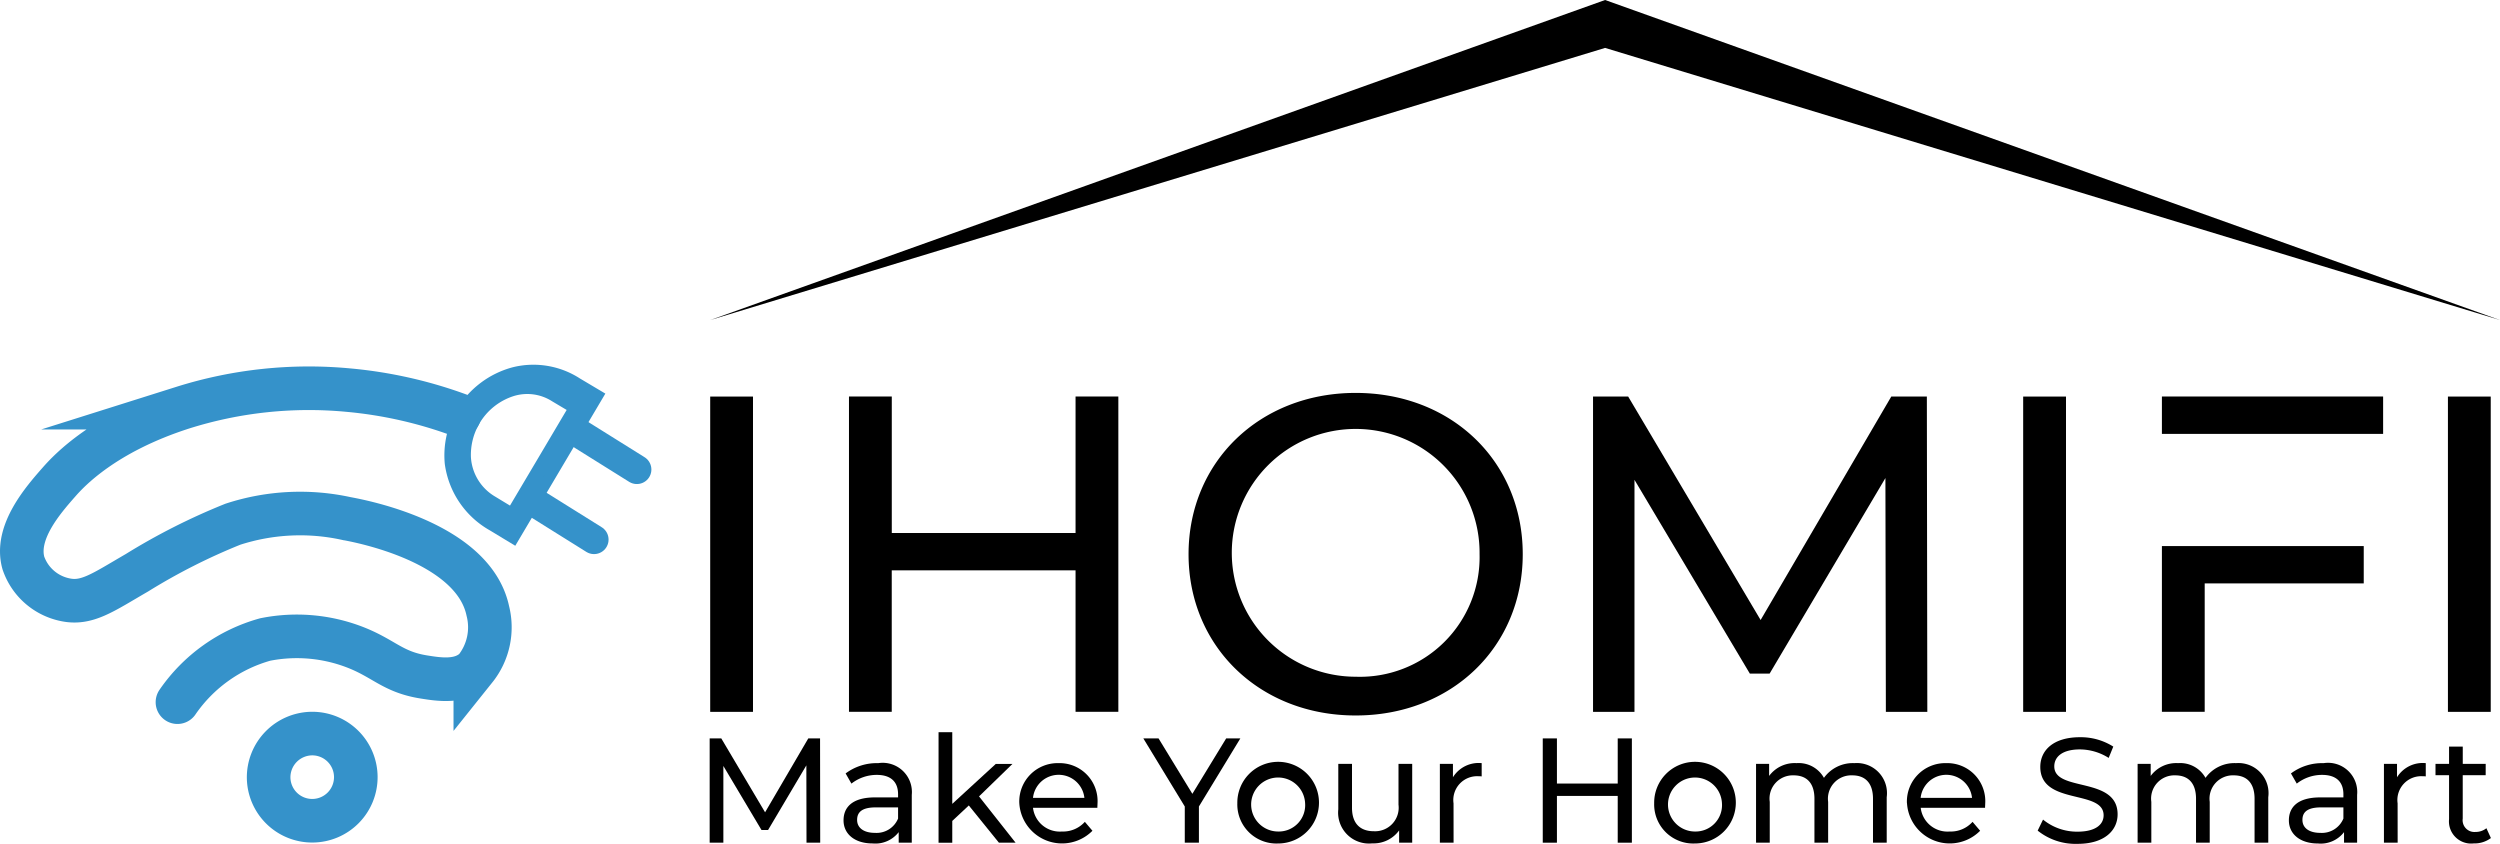 <svg id="Layer_1" data-name="Layer 1" xmlns="http://www.w3.org/2000/svg" viewBox="0 0 172.06 58.08"><defs><style>.cls-1,.cls-3{fill:none;stroke:#3592ca;stroke-linecap:round;stroke-miterlimit:10;}.cls-1{stroke-width:3px;}.cls-2{fill:#3592ca;}.cls-3{stroke-width:2px;}</style></defs><path d="M227.249,434.941v-21.7h2.945v21.7Z" transform="translate(-178.37 -385.948)"/><path d="M252.394,422.632v-9.395h2.945v21.7h-2.945v-9.736H239.743v9.736H236.8v-21.7h2.946v9.395Z" transform="translate(-178.37 -385.948)"/><path d="M260.171,424.09c0-6.357,4.9-11.1,11.5-11.1s11.5,4.713,11.5,11.1-4.9,11.1-11.5,11.1S260.171,430.445,260.171,424.09Zm20.029,0a8.527,8.527,0,1,0-8.526,8.433A8.236,8.236,0,0,0,280.2,424.09Z" transform="translate(-178.37 -385.948)"/><path d="M290.861,434.941h-2.852v-21.7h2.419l9.115,15.379,8.992-15.379h2.449l.032,21.7h-2.853l-.031-16.092-7.969,13.457H298.8l-7.938-13.333Z" transform="translate(-178.37 -385.948)"/><path d="M317.613,434.941v-21.7h2.947v21.7Z" transform="translate(-178.37 -385.948)"/><path d="M327.161,413.237h15.225v2.573H327.161Zm0,10.294h13.891V426.1H330.106v8.837h-2.945Z" transform="translate(-178.37 -385.948)"/><path d="M346.846,434.941v-21.7h2.946v21.7Z" transform="translate(-178.37 -385.948)"/><path d="M228.155,443.945h-.943v-7.177h.8l3.014,5.086L234,436.768h.81l.01,7.177h-.943l-.01-5.322-2.636,4.451h-.451l-2.625-4.41Z" transform="translate(-178.37 -385.948)"/><path d="M236.426,442.407c0-.861.554-1.579,2.164-1.579h1.589v-.215c0-.851-.492-1.334-1.466-1.334a2.821,2.821,0,0,0-1.744.6l-.4-.7a3.576,3.576,0,0,1,2.245-.708,2.012,2.012,0,0,1,2.308,2.184v3.291h-.9v-.728a2.023,2.023,0,0,1-1.794.779C237.2,444,236.426,443.351,236.426,442.407Zm3.753-.891h-1.548c-1,0-1.271.379-1.271.861,0,.553.461.892,1.23.892a1.6,1.6,0,0,0,1.589-.985Z" transform="translate(-178.37 -385.948)"/><path d="M248.267,443.945h-1.148l-2.072-2.563-1.138,1.066v1.5h-.944v-7.608h.944v4.933l2.994-2.749h1.148l-2.3,2.235Z" transform="translate(-178.37 -385.948)"/><path d="M248.522,441.229a2.642,2.642,0,0,1,2.707-2.759,2.615,2.615,0,0,1,2.676,2.789c0,.071-.01.194-.01.287h-4.43a1.857,1.857,0,0,0,1.989,1.63,2.014,2.014,0,0,0,1.58-.666l.522.615a2.947,2.947,0,0,1-5.034-1.9Zm4.48-.37a1.779,1.779,0,0,0-3.537,0Z" transform="translate(-178.37 -385.948)"/><path d="M260.884,443.945h-.973v-2.492l-2.852-4.685h1.047l2.327,3.814,2.327-3.814h.975l-2.851,4.685Z" transform="translate(-178.37 -385.948)"/><path d="M263.528,441.229A2.81,2.81,0,1,1,266.336,444,2.69,2.69,0,0,1,263.528,441.229Zm4.665,0a1.858,1.858,0,1,0-1.857,1.947A1.816,1.816,0,0,0,268.193,441.229Z" transform="translate(-178.37 -385.948)"/><path d="M270.477,441.648v-3.127h.943v3.025c0,1.066.553,1.61,1.5,1.61a1.621,1.621,0,0,0,1.7-1.826v-2.809h.943v5.424h-.9V443.1a2.167,2.167,0,0,1-1.846.892A2.124,2.124,0,0,1,270.477,441.648Z" transform="translate(-178.37 -385.948)"/><path d="M278.411,443.945h-.944v-5.424h.9v.922a2.08,2.08,0,0,1,1.978-.973v.913a1.475,1.475,0,0,0-.215-.011,1.639,1.639,0,0,0-1.722,1.866Z" transform="translate(-178.37 -385.948)"/><path d="M289.708,439.875v-3.107h.974v7.177h-.974v-3.219h-4.184v3.219h-.975v-7.177h.975v3.107Z" transform="translate(-178.37 -385.948)"/><path d="M292.217,441.229A2.81,2.81,0,1,1,295.026,444,2.691,2.691,0,0,1,292.217,441.229Zm4.665,0a1.858,1.858,0,1,0-1.856,1.947A1.816,1.816,0,0,0,296.882,441.229Z" transform="translate(-178.37 -385.948)"/><path d="M308.221,440.818v3.127h-.944V440.92c0-1.066-.522-1.609-1.424-1.609a1.607,1.607,0,0,0-1.663,1.825v2.809h-.943V440.92c0-1.066-.522-1.609-1.425-1.609a1.6,1.6,0,0,0-1.651,1.825v2.809h-.943v-5.424h.9v.831a2.184,2.184,0,0,1,1.887-.882,1.988,1.988,0,0,1,1.886,1.014,2.452,2.452,0,0,1,2.1-1.014A2.073,2.073,0,0,1,308.221,440.818Z" transform="translate(-178.37 -385.948)"/><path d="M309.612,441.229a2.643,2.643,0,0,1,2.707-2.759A2.615,2.615,0,0,1,315,441.259c0,.071-.01.194-.01.287h-4.429a1.855,1.855,0,0,0,1.988,1.63,2.012,2.012,0,0,0,1.58-.666l.522.615a2.947,2.947,0,0,1-5.034-1.9Zm4.481-.37a1.779,1.779,0,0,0-3.537,0Z" transform="translate(-178.37 -385.948)"/><path d="M318.611,443.115l.369-.76a3.693,3.693,0,0,0,2.369.832c1.252,0,1.8-.493,1.8-1.128,0-1.8-4.358-.666-4.358-3.332,0-1.1.851-2.041,2.737-2.041a4.182,4.182,0,0,1,2.287.646l-.318.779a3.741,3.741,0,0,0-1.979-.585c-1.231,0-1.764.523-1.764,1.169,0,1.784,4.358.666,4.358,3.3,0,1.087-.881,2.03-2.758,2.03A4.16,4.16,0,0,1,318.611,443.115Z" transform="translate(-178.37 -385.948)"/><path d="M334.481,440.818v3.127h-.943V440.92c0-1.066-.523-1.609-1.426-1.609a1.606,1.606,0,0,0-1.66,1.825v2.809h-.943V440.92c0-1.066-.524-1.609-1.426-1.609a1.6,1.6,0,0,0-1.65,1.825v2.809h-.944v-5.424h.9v.831a2.18,2.18,0,0,1,1.886-.882,1.992,1.992,0,0,1,1.887,1.014,2.45,2.45,0,0,1,2.1-1.014A2.073,2.073,0,0,1,334.481,440.818Z" transform="translate(-178.37 -385.948)"/><path d="M335.9,442.407c0-.861.553-1.579,2.163-1.579h1.589v-.215c0-.851-.492-1.334-1.466-1.334a2.815,2.815,0,0,0-1.743.6l-.4-.7a3.581,3.581,0,0,1,2.246-.708,2.011,2.011,0,0,1,2.307,2.184v3.291h-.9v-.728A2.023,2.023,0,0,1,337.9,444C336.672,444,335.9,443.351,335.9,442.407Zm3.752-.891h-1.548c-1,0-1.271.379-1.271.861,0,.553.462.892,1.23.892a1.6,1.6,0,0,0,1.589-.985Z" transform="translate(-178.37 -385.948)"/><path d="M343.386,443.945h-.944v-5.424h.9v.922a2.083,2.083,0,0,1,1.979-.973v.913a1.481,1.481,0,0,0-.216-.011,1.639,1.639,0,0,0-1.722,1.866Z" transform="translate(-178.37 -385.948)"/><path d="M349.444,439.3h-1.579v2.983a.81.81,0,0,0,.872.923,1.186,1.186,0,0,0,.758-.256l.309.676a1.886,1.886,0,0,1-1.18.369,1.526,1.526,0,0,1-1.7-1.671V439.3h-.933v-.78h.933v-1.189h.943v1.189h1.579Z" transform="translate(-178.37 -385.948)"/><polygon points="48.878 22.029 110.469 0 172.06 22.029 110.469 3.297 48.878 22.029"/><path class="cls-1" d="M190.583,434.274a10.866,10.866,0,0,1,6.039-4.313,11.092,11.092,0,0,1,6.393.616c1.841.763,2.455,1.63,4.516,1.961,1.074.172,2.556.41,3.552-.56a4.57,4.57,0,0,0,.862-3.977c-1-4.759-8.839-6.2-9.736-6.366a14.928,14.928,0,0,0-7.815.393,42.8,42.8,0,0,0-6.6,3.34c-2.368,1.372-3.463,2.187-4.973,1.848a3.855,3.855,0,0,1-2.842-2.52c-.588-2.111,1.357-4.328,2.452-5.574.706-.805,3.112-3.381,8.512-5.115a28.883,28.883,0,0,1,11.384-1.211,29.971,29.971,0,0,1,7.65,1.72" transform="translate(-178.37 -385.948)"/><path class="cls-1" d="M199.859,436.435a3,3,0,1,1-3,3.066A3.012,3.012,0,0,1,199.859,436.435Z" transform="translate(-178.37 -385.948)"/><path class="cls-2" d="M213.833,423.51q3.1-5.236,6.2-10.473l-1.755-1.044a5.892,5.892,0,0,0-4.637-.764,6.4,6.4,0,0,0-3.826,2.888,6.288,6.288,0,0,0-.833,3.758,6.193,6.193,0,0,0,3.089,4.568Zm-3.676-5.9a5.3,5.3,0,0,1,.725-2.882,5.228,5.228,0,0,1,2.865-2.315,3.908,3.908,0,0,1,3.329.428l1.237.736q-2.411,4.077-4.826,8.15l-1.242-.751A4.183,4.183,0,0,1,210.157,417.61Z" transform="translate(-178.37 -385.948)"/><path class="cls-2" d="M213.751,422.184q2.5-4.228,5.006-8.458l-1.417-.844a4.758,4.758,0,0,0-3.746-.617,5.168,5.168,0,0,0-3.09,2.333,5.077,5.077,0,0,0-.673,3.035,5.008,5.008,0,0,0,2.5,3.69Zm-2.97-4.765a4.274,4.274,0,0,1,.586-2.328,4.226,4.226,0,0,1,2.314-1.87,3.159,3.159,0,0,1,2.689.346l1,.595q-1.947,3.291-3.9,6.582c-.334-.2-.668-.405-1-.606A3.378,3.378,0,0,1,210.781,417.419Z" transform="translate(-178.37 -385.948)"/><line class="cls-3" x1="36.545" y1="34.423" x2="40.884" y2="37.135"/><line class="cls-3" x1="39.493" y1="29.602" x2="43.831" y2="32.314"/></svg>